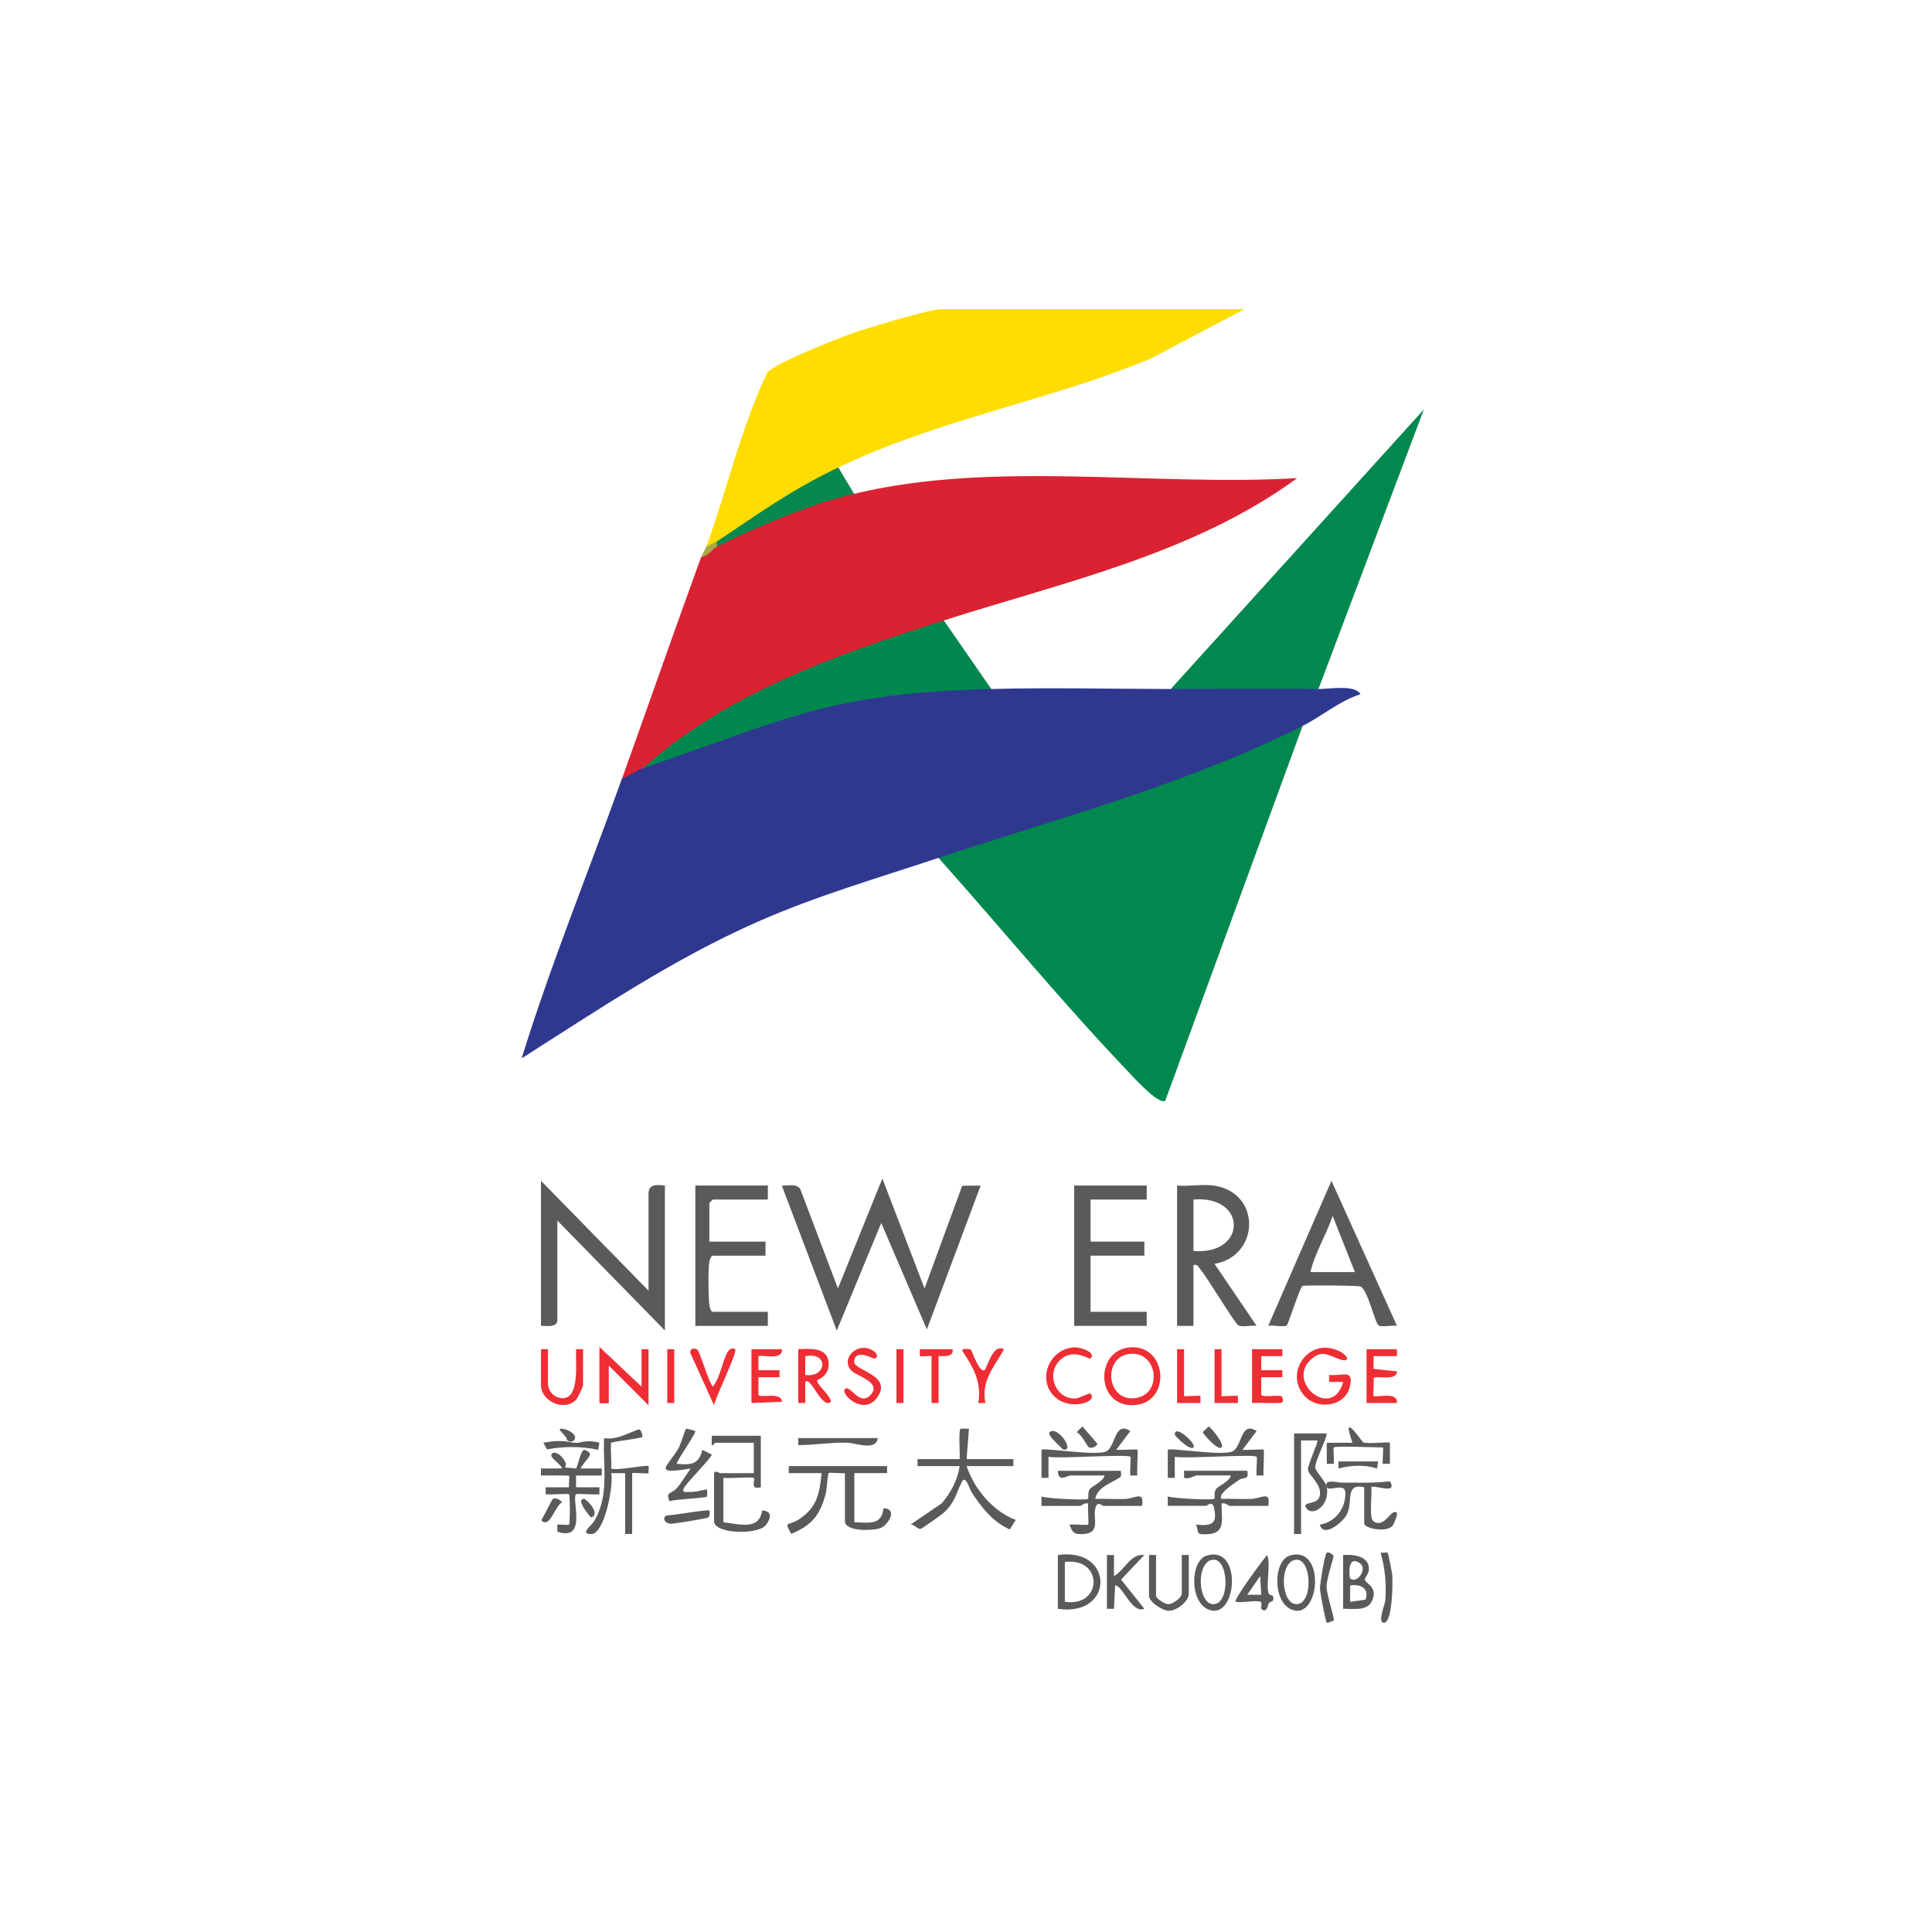 <svg width="100" height="100" viewBox="0 0 100 100" fill="none" xmlns="http://www.w3.org/2000/svg">
<rect x="0" y="0" width="100" height="100" fill="#333333" stroke="none"/>
<g clip-path="url(#clip0_2131_1646)">
<path d="M100 0H0V100H100V0Z" fill="white"/>
<path d="M51.31 35.663C54.39 35.581 57.508 35.659 60.593 35.663C63.078 34.871 65.761 34.846 68.237 35.663C68.788 35.668 70.137 35.417 70.417 35.934C69.344 36.268 68.387 37.09 67.415 37.578C65.669 39.13 63.532 40.237 61.009 40.9C57.402 42.186 53.756 43.341 50.101 44.477C49.879 44.545 49.627 44.54 49.366 44.526C49.105 44.511 48.839 44.463 48.573 44.405C45.421 45.454 42.24 46.373 39.189 47.722C34.861 49.632 30.965 52.257 27 54.781C28.518 49.883 30.462 45.125 32.188 40.31C32.58 39.58 32.947 39.396 33.281 39.764C37.646 37.346 45.034 34.692 50.067 35.161C50.556 35.204 50.918 35.252 51.3 35.663H51.31Z" fill="#2F388F"/>
<path d="M44.207 25.563C51.44 23.803 59.718 25.191 67.144 24.746C61.787 28.672 55.071 30.123 48.849 32.115L48.095 32.932C42.805 34.421 37.985 36.978 33.285 39.763C32.918 39.889 32.56 40.165 32.193 40.31C33.561 36.49 34.9 32.656 36.288 28.841C36.53 28.493 36.805 28.314 37.105 28.295C38.415 27.42 42.336 24.92 43.685 25.322C43.869 25.375 44.038 25.467 44.207 25.563Z" fill="#DA2232"/>
<path d="M67.42 37.578L60.317 56.966C59.998 57.251 58.567 55.651 58.267 55.332C54.922 51.822 51.808 48.022 48.578 44.405C54.917 42.297 61.415 40.595 67.42 37.578Z" fill="#00884F"/>
<path d="M36.563 28.29C37.642 25.312 38.343 22.169 39.711 19.288C40.175 18.751 43.733 17.363 44.609 17.083C45.334 16.851 48.187 16 48.714 16H64.417L59.5 18.591C54.158 20.782 48.607 21.695 43.395 24.195L43.071 24.964C41.103 26.047 39.116 27.062 37.115 28.02C37.008 28.29 36.834 28.411 36.568 28.29H36.563Z" fill="#FFDD00"/>
<path d="M68.242 35.664C65.698 35.635 63.141 35.664 60.598 35.664L73.7 21.193L68.242 35.664Z" fill="#00884F"/>
<path d="M48.854 32.115L51.31 35.663C42.786 35.891 40.842 37.196 33.285 39.759C37.705 35.818 43.318 33.884 48.849 32.115H48.854Z" fill="#00874F"/>
<path d="M43.39 24.195L44.207 25.559C41.8 26.144 39.343 27.207 37.11 28.29C36.916 28.213 36.916 28.121 37.11 28.02C39.387 26.521 40.842 25.418 43.39 24.195Z" fill="#06884E"/>
<path d="M37.11 28.29C36.897 28.392 36.641 28.803 36.293 28.837C36.389 28.571 36.534 28.382 36.563 28.29C36.737 28.189 36.941 28.126 37.11 28.02V28.29Z" fill="#A7A846"/>
<path d="M47.855 66.688L49.803 61.375L50.759 61.364L47.975 68.81L45.613 63.302L43.311 68.87L40.467 61.364C40.797 61.386 41.228 61.24 41.425 61.555L43.371 66.688L45.671 61L47.853 66.688H47.855Z" fill="#595A5C"/>
<path d="M33.568 66.808V61.784C33.568 61.266 34.022 61.326 34.415 61.36V68.866L28.847 63.175V68.319C28.847 68.726 28.285 68.63 28 68.621V61.116L33.568 66.806V66.808Z" fill="#595A5C"/>
<path d="M59.353 61.362V62.089H56.447V64.266H59.231V64.993H56.447V67.899H59.353V68.626H55.6V61.362H59.353Z" fill="#595A5C"/>
<path d="M39.743 61.362V62.089H36.899C36.886 62.089 36.717 62.258 36.717 62.271V64.268H39.623V64.995H36.899C36.813 64.995 36.736 65.196 36.717 65.297C36.648 65.668 36.663 67.076 36.71 67.481C36.725 67.603 36.766 67.899 36.899 67.899H39.743V68.626H35.99V61.362H39.743Z" fill="#595A5C"/>
<path d="M49.668 75.525C49.704 75.308 49.591 73.971 49.73 73.949C49.869 73.928 50.015 73.962 50.152 73.949L50.032 75.522H52.454V75.885H50.032C50.422 77.063 51.393 78.229 52.574 78.671L52.265 79.162C51.382 78.776 50.81 78.028 50.3 77.254C50.174 77.061 49.983 76.326 49.792 76.69C49.469 77.312 49.464 77.719 48.864 78.285C48.738 78.403 47.73 79.121 47.653 79.132C47.486 79.155 47.315 78.896 47.13 78.909L48.751 77.807C49.218 77.25 49.567 76.611 49.672 75.885H47.492V75.522H49.672L49.668 75.525Z" fill="#595A5C"/>
<path d="M45.915 75.887V76.249H44.22V78.791C44.929 78.802 45.636 78.988 45.729 78.069C46.517 78.09 45.934 78.977 45.557 79.1C45.161 79.23 43.733 79.292 43.733 78.729V76.247C43.566 76.277 42.932 76.202 42.887 76.247C42.848 76.288 42.797 77.117 42.728 77.359C42.424 78.446 42.012 78.954 40.951 79.393C40.57 78.686 40.771 79.014 41.348 78.643C42.278 78.043 42.428 77.31 42.522 76.247H40.827V75.885H45.911L45.915 75.887Z" fill="#595A5C"/>
<path d="M39.38 74.314V76.978C38.778 77.136 39.115 76.594 39.018 76.493C38.965 76.435 37.687 76.536 37.443 76.493V78.793C38.221 78.87 39.303 79.249 39.445 78.184C39.985 78.195 39.912 78.606 39.629 78.949C39.215 79.453 36.959 79.406 36.959 78.733V76.311C36.959 76.041 37.242 76.251 37.261 76.251H39.016V74.678H37.019C36.993 74.678 36.882 74.86 36.839 74.798V74.314H39.38Z" fill="#595A5C"/>
<path d="M64.557 76.129C64.66 76.633 64.387 76.427 64.13 76.605C63.94 76.738 62.992 77.34 63.224 77.58C63.727 77.563 64.237 77.603 64.743 77.586C65.305 77.567 65.783 77.128 65.645 77.944H63.648C63.586 77.944 63.395 77.751 63.226 77.824C63.241 78.81 63.464 79.485 62.193 79.408C61.912 79.391 62.043 79.149 61.895 78.913C62.769 79.011 63.048 78.849 62.808 77.938C62.666 77.704 62.491 77.942 62.439 77.942H60.442V77.458C60.767 77.561 62.776 77.661 62.857 77.573C62.887 77.541 62.834 77.256 62.924 77.098C63.022 76.926 63.642 76.695 63.71 76.367H61.955C61.846 76.367 61.518 76.596 61.288 76.487V76.125H64.557V76.129Z" fill="#595A5C"/>
<path d="M58.02 76.129C58.003 76.277 58.101 76.386 57.934 76.493C57.518 76.759 56.794 76.982 56.689 77.582C57.193 77.565 57.703 77.606 58.206 77.588C58.768 77.569 59.246 77.13 59.109 77.946H57.111C57.051 77.946 56.82 77.666 56.706 78.026C56.522 78.611 57.077 79.421 55.894 79.406C55.534 79.402 55.482 79.215 55.356 78.915C55.534 78.881 56.282 78.958 56.325 78.915C56.367 78.872 56.292 78.015 56.325 77.826C56.155 77.756 55.962 77.946 55.903 77.946H53.905V77.462C54.231 77.565 56.239 77.666 56.32 77.578C56.35 77.546 56.297 77.26 56.387 77.102C56.485 76.93 57.105 76.699 57.173 76.371H55.418C55.223 76.371 54.786 76.759 54.752 76.129H58.02Z" fill="#595A5C"/>
<path d="M32.359 76.251H31.633C31.779 76.819 31.298 79.404 30.606 79.404C29.995 79.404 30.598 78.975 30.718 78.787C31.56 77.466 31.198 75.923 31.268 74.436C31.89 74.532 32.353 74.245 32.884 74.052C33.026 74.001 33.124 73.913 33.204 74.136C33.313 74.442 33.234 74.38 33.024 74.434C32.779 74.496 31.682 74.631 31.633 74.678C31.584 74.725 31.667 75.793 31.633 76.009C31.935 76.138 33.48 75.795 33.57 75.889C33.594 75.912 33.555 76.153 33.57 76.251C33.527 76.296 32.721 76.208 32.721 76.251V79.397H32.359V76.251Z" fill="#595A5C"/>
<path d="M68.674 76.978C68.854 77.983 67.849 78.566 67.585 78.004C67.444 77.7 68.237 77.91 68.316 77.398C68.41 76.785 67.733 76.388 67.701 76.065C67.679 75.846 68.254 74.603 68.189 74.558H67.343V79.399H66.981V74.194H68.676C68.618 74.605 68.059 75.642 68.076 75.955C68.087 76.159 68.62 76.671 68.676 76.978H68.674Z" fill="#595A5C"/>
<path d="M68.674 76.978C68.494 76.515 69.244 76.744 69.454 76.742C70.283 76.735 71.119 76.776 71.942 76.671C72.367 77.398 71.124 76.828 70.974 76.975C71.034 77.331 70.843 78.568 71.087 78.739C71.681 79.155 72.011 78.017 72.306 78.309C72.358 78.36 72.154 78.887 72.071 78.981C71.749 79.344 70.611 79.108 70.611 78.853V76.978C69.576 76.755 70.065 77.745 69.694 78.42C69.493 78.782 68.517 79.631 68.312 78.915C69.118 78.789 69.655 78.073 69.636 77.267C69.623 76.705 68.772 77.228 68.674 76.975V76.978Z" fill="#595A5C"/>
<path d="M33.206 71.772V69.834H33.568V72.74L31.511 70.683V72.62C31.511 72.644 31.026 72.644 31.026 72.62V69.714L33.206 71.772Z" fill="#EE2E34"/>
<path d="M29.817 76.009C29.91 75.855 30.07 75.047 30.24 75.042C30.261 75.042 30.598 75.152 30.531 75.329C30.488 75.443 30.012 75.975 30.058 76.009H31.148V76.373H29.815V76.98H31.026V77.342C30.82 77.379 29.863 77.295 29.815 77.342C29.565 77.595 30.428 79.805 28.847 79.279V78.917C28.982 78.889 29.415 78.954 29.453 78.917C29.509 78.864 29.509 77.398 29.453 77.342C29.406 77.295 28.446 77.379 28.242 77.342V76.98H29.453C29.423 76.806 29.498 76.51 29.453 76.373C28.499 76.367 27.123 76.071 29.048 76.078L29.162 75.906C29.297 76.082 29.515 76.116 29.817 76.009Z" fill="#595A5C"/>
<path d="M35.99 74.073C36.05 74.155 35.098 75.503 35.021 75.767C35.739 75.837 36.172 75.818 36.354 75.042L36.837 75.287C36.903 75.379 35.495 76.785 35.386 77.042C35.276 77.299 35.555 77.213 35.686 77.222C36.018 77.248 36.569 77.063 36.594 77.1C36.607 77.117 36.609 77.449 36.594 77.462C36.515 77.546 34.946 77.593 34.657 77.704C34.428 77.198 34.766 77.327 35.019 77.038C35.289 76.731 35.506 76.341 35.746 76.011C33.709 76.345 34.562 75.925 35.12 74.959C35.229 74.768 35.467 73.984 35.51 73.954C35.536 73.936 35.973 74.054 35.988 74.073H35.99Z" fill="#595A5C"/>
<path d="M69.52 71.529H68.794V71.167C69.531 71.227 70.099 70.844 69.859 71.806C69.619 72.768 68.271 72.989 67.585 72.316C66.409 71.165 67.681 69.198 69.267 69.909C69.786 70.141 69.943 70.567 69.315 70.347C68.781 70.158 68.41 69.839 67.834 70.385C66.571 71.583 68.976 73.521 69.522 71.529H69.52Z" fill="#EE2E34"/>
<path d="M65.041 74.074L64.314 75.038C64.505 75.074 65.358 74.993 65.405 75.038C65.453 75.083 65.371 76.155 65.405 76.371H65.043C65.009 76.191 65.088 75.445 65.043 75.402C64.893 75.252 61.338 75.518 60.806 75.402V76.493H60.444V75.04C60.562 74.924 63.14 75.351 63.753 75.141C64.302 74.954 64.184 73.51 65.043 74.074H65.041Z" fill="#595A5C"/>
<path d="M58.504 74.074L57.778 75.038C57.968 75.074 58.822 74.993 58.869 75.038C58.916 75.083 58.834 76.155 58.869 76.371H58.507C58.472 76.191 58.551 75.445 58.507 75.402C58.356 75.252 54.801 75.518 54.269 75.402V76.493H53.907V75.04C54.025 74.924 56.603 75.351 57.216 75.141C57.765 74.954 57.647 73.51 58.507 74.074H58.504Z" fill="#595A5C"/>
<path d="M64.799 69.834H66.374V70.196H65.283V70.923H66.374V71.285H65.283V72.185C65.311 72.374 66.344 72.14 66.376 72.316C66.417 72.55 66.447 72.605 66.198 72.618C65.736 72.642 65.264 72.599 64.803 72.618V69.834H64.799Z" fill="#EE2E34"/>
<path d="M28.364 69.834V71.59C28.364 72.016 28.699 72.378 29.142 72.37C30.034 72.355 29.777 70.428 29.817 69.832H30.18V71.71C30.18 71.767 29.895 72.365 29.824 72.443C29.198 73.096 28.002 72.513 28.002 71.71V69.834H28.364Z" fill="#EE2E34"/>
<path d="M57.295 80.488H57.658V81.577C58.221 81.273 58.509 80.398 59.231 80.488L58.026 81.759L59.231 83.27C58.569 83.538 58.125 82.068 57.72 82.059L57.658 83.272H57.295V80.488Z" fill="#595A5C"/>
<path d="M70.731 69.834H72.306V70.196H71.096V70.854L72.309 70.985C72.298 71.54 71.128 71.137 71.096 71.356C71.13 71.527 71.055 72.213 71.096 72.256C71.203 72.363 72.375 71.992 72.306 72.618H70.733V69.834H70.731Z" fill="#EE2E34"/>
<path d="M59.837 80.488V82.606C59.837 82.724 60.279 83.041 60.491 83.03C60.727 83.019 61.168 82.689 61.168 82.484V80.486H61.531V82.484C61.531 82.886 60.92 83.373 60.502 83.373C60.163 83.373 59.473 82.908 59.473 82.604V80.486H59.835L59.837 80.488Z" fill="#595A5C"/>
<path d="M38.896 69.834H40.469C40.54 70.458 39.363 70.091 39.258 70.196V70.923H40.349V71.285H39.258V72.185C39.288 72.404 40.461 72.001 40.471 72.556L38.896 72.618V69.834Z" fill="#EE2E34"/>
<path d="M43.738 71.894C43.988 71.643 44.475 72.788 45.038 72.226C45.69 71.577 44.374 71.221 44.108 70.981C43.414 70.349 44.445 69.335 45.253 69.957C45.441 70.1 45.444 70.299 45.248 70.321C45.186 70.327 44.215 69.768 44.215 70.501C44.215 70.945 46.277 71.193 45.371 72.376C44.681 73.278 43.474 72.157 43.738 71.894Z" fill="#EE2E34"/>
<path d="M56.447 70.319C56.385 70.385 55.504 69.706 54.82 70.447C54.136 71.189 54.683 72.43 55.658 72.387C55.887 72.376 56.387 72.07 56.447 72.136C56.843 72.576 55.455 72.991 54.689 72.38C53.596 71.508 54.289 69.755 55.66 69.738C55.907 69.736 56.764 69.987 56.447 70.319Z" fill="#EE2E34"/>
<path d="M36.095 69.854C36.221 69.931 36.669 71.532 36.899 71.772C37.284 71.277 37.372 70.512 37.655 69.989C37.758 69.798 37.957 69.749 38.05 69.837C38.197 69.978 37.019 72.329 36.959 72.741L35.771 70.117C35.628 69.849 35.883 69.723 36.095 69.856V69.854Z" fill="#EE2E34"/>
<path d="M69.036 74.92C68.995 74.961 69.066 75.604 69.036 75.769H68.674V74.678H70.005C69.37 72.901 70.481 74.629 70.568 74.659C70.838 74.751 71.878 74.614 71.942 74.678V75.769H71.58C71.535 75.726 71.623 74.92 71.58 74.92C71.222 74.92 69.128 74.83 69.038 74.92H69.036Z" fill="#595A5C"/>
<path d="M50.255 69.856C50.281 69.871 50.422 70.276 50.495 70.402C50.583 70.552 50.744 70.977 50.939 70.925C51.099 70.882 51.348 69.511 51.97 69.837C51.451 70.767 50.78 71.455 51.001 72.621H50.639C50.815 71.506 50.377 70.775 49.792 69.897C49.837 69.783 50.184 69.815 50.257 69.858L50.255 69.856Z" fill="#EE2E34"/>
<path d="M49.306 69.834C49.415 70.34 48.579 70.151 48.579 70.196V72.618H48.217V70.196C48.217 70.166 47.711 70.22 47.61 70.196V69.834H49.306Z" fill="#EE2E34"/>
<path d="M63.226 69.834V72.256C63.226 72.299 64.032 72.211 64.075 72.256V72.618H62.864V69.834H63.226Z" fill="#EE2E34"/>
<path d="M61.288 69.834V72.256C61.288 72.299 62.094 72.211 62.137 72.256V72.618H60.926V69.834H61.288Z" fill="#EE2E34"/>
<path d="M71.818 80.366C71.863 80.402 72.047 81.365 72.062 81.517C72.094 81.873 72.079 83.973 71.64 83.994C71.273 84.012 71.687 83.028 71.702 82.848C71.769 81.986 71.694 81.189 71.46 80.366C71.558 80.381 71.786 80.338 71.82 80.366H71.818Z" fill="#595A5C"/>
<path d="M45.433 74.436C45.352 75.122 44.308 74.682 43.804 74.671C42.955 74.654 42.156 74.802 41.316 74.798V74.436H45.433Z" fill="#595A5C"/>
<path d="M69.036 83.874C69.023 83.889 68.687 84.014 68.674 83.999C68.612 83.932 68.325 82.421 68.322 82.231C68.318 81.986 68.564 80.45 68.674 80.368C68.762 80.304 69.012 80.454 69.023 80.548C69.032 80.63 68.661 81.733 68.661 82.124C68.661 82.513 69.094 83.81 69.034 83.877L69.036 83.874Z" fill="#595A5C"/>
<path d="M46.762 69.834H46.399V72.618H46.762V69.834Z" fill="#EE2E34"/>
<path d="M34.899 69.834H34.537V72.618H34.899V69.834Z" fill="#EE2E34"/>
<path d="M36.717 78.189C36.751 78.225 36.761 78.48 36.637 78.553C36.556 78.6 34.993 78.853 34.783 78.866C34.329 78.894 34.245 78.444 34.599 78.431C34.987 78.416 36.646 78.111 36.719 78.189H36.717Z" fill="#595A5C"/>
<path d="M29.695 74.678C29.777 74.678 29.856 74.678 29.938 74.678C30.293 74.575 30.673 74.571 31.026 74.678L30.964 75.042C30.109 74.858 29.181 74.852 28.315 75.021L28.122 74.678C28.669 74.56 29.194 74.56 29.695 74.678Z" fill="#595A5C"/>
<path d="M29.453 76.371H28V76.009H29.091C29.063 75.797 28.446 75.467 28.544 75.282C28.735 74.931 29.498 75.7 29.228 75.951L29.817 76.009C29.659 76.279 28.486 76.06 28.124 76.131C28.298 76.461 29.346 76.045 29.455 76.371H29.453Z" fill="#595A5C"/>
<path d="M71.336 75.644L71.273 76.009C70.637 75.801 69.923 75.84 69.278 76.007V75.644H71.336Z" fill="#595A5C"/>
<path d="M28.611 77.586C28.733 77.505 29.005 77.612 29.089 77.764C28.776 77.912 28.523 78.857 28.184 78.793C27.968 78.752 28.032 78.643 28.124 78.493C28.249 78.287 28.57 77.614 28.613 77.586H28.611Z" fill="#595A5C"/>
<path d="M63.226 74.918C63.037 75.107 62.259 74.196 62.259 74.132C62.259 74.089 62.501 73.911 62.559 73.831C62.733 73.943 63.395 74.749 63.224 74.918H63.226Z" fill="#595A5C"/>
<path d="M56.342 74.903C56.299 74.879 55.95 74.202 55.725 74.132L56.025 73.831L56.809 74.736C56.708 74.89 56.505 74.995 56.342 74.901V74.903Z" fill="#595A5C"/>
<path d="M54.454 74.072C54.859 74.001 55.598 75.068 55.056 75.038C55.009 75.036 54.443 74.457 54.389 74.374C54.286 74.215 54.263 74.104 54.454 74.072Z" fill="#595A5C"/>
<path d="M61.773 74.918C61.567 75.1 60.81 74.314 60.808 74.254C60.785 73.677 61.964 74.753 61.773 74.918Z" fill="#595A5C"/>
<path d="M30.24 77.584C30.345 77.588 31.114 78.349 30.602 78.549C30.491 78.454 29.768 77.567 30.24 77.584Z" fill="#595A5C"/>
<path d="M29.695 74.556C29.61 74.669 29.294 74.612 29.333 74.436L28.969 74.013C28.962 73.786 30.062 74.215 29.695 74.558V74.556Z" fill="#595A5C"/>
<path d="M60.926 61.362C61.517 61.418 62.229 61.285 62.801 61.362C65.304 61.701 65.219 65.016 62.864 65.417L65.041 68.626C64.791 68.581 64.291 68.711 64.098 68.6C63.892 68.478 62.495 66.118 62.116 65.681C62.006 65.554 62 65.428 61.773 65.48V68.626H60.926V61.362ZM61.773 62.087V64.751C64.546 64.976 64.572 61.855 61.773 62.087Z" fill="#595A5C"/>
<path d="M72.305 68.622V68.624C72.067 68.579 71.523 68.707 71.355 68.604C71.167 68.489 70.789 66.718 70.408 66.586C70.267 66.536 67.572 66.515 67.414 66.557C67.213 66.806 66.69 68.543 66.597 68.606C66.452 68.701 65.873 68.577 65.645 68.622L68.916 61.118L72.305 68.622ZM68.978 62.935C68.646 63.917 68.065 64.841 67.827 65.842H70.129L68.978 62.935Z" fill="#595A5C"/>
<path d="M58.472 69.74C60.444 69.568 60.65 72.642 58.678 72.73C56.706 72.818 56.667 69.896 58.472 69.74ZM58.671 72.374C60.268 72.264 59.934 69.777 58.352 70.098C57.101 70.356 57.298 72.468 58.671 72.374Z" fill="#EE2E34"/>
<path d="M54.754 80.488C57.703 80.068 57.685 83.714 54.754 83.272V80.488ZM55.116 82.908C57.088 83.206 57.107 80.585 55.116 80.85V82.908Z" fill="#595A5C"/>
<path d="M69.52 80.488C70.071 80.441 70.909 80.546 70.851 81.268C70.836 81.468 70.635 81.669 70.641 81.761C70.655 81.967 71.361 82.115 71.004 82.88C70.755 83.411 69.998 83.257 69.52 83.272V80.488ZM69.883 82.061V82.91L70.68 82.797C70.894 82.194 70.401 81.982 69.883 82.061ZM70.376 80.904C69.712 80.45 69.837 81.649 69.885 81.699C70.206 82.012 70.828 81.215 70.376 80.904Z" fill="#595A5C"/>
<path d="M41.316 69.834C41.918 69.813 42.81 69.713 42.889 70.512C42.961 71.258 42.274 71.407 42.286 71.467C42.361 71.763 42.955 72.189 43.013 72.556C42.535 72.974 41.971 71.204 41.68 71.529V72.618H41.316V69.834ZM41.68 71.167C42.797 71.328 42.921 69.952 41.68 70.198V71.167Z" fill="#EE2E34"/>
<path d="M66.765 80.514C68.642 79.951 68.329 83.939 66.835 83.304C65.865 82.892 65.9 80.776 66.765 80.514ZM67.007 80.744C66.189 80.95 66.32 83.032 67.104 83.032C68.006 83.031 67.901 80.516 67.007 80.744Z" fill="#595A5C"/>
<path d="M62.465 80.514C64.342 79.95 64.029 83.939 62.535 83.304C61.565 82.892 61.599 80.776 62.465 80.514ZM62.707 80.743C61.889 80.95 62.019 83.033 62.804 83.033C63.706 83.032 63.601 80.516 62.707 80.743Z" fill="#595A5C"/>
<path d="M65.588 80.488C65.802 80.953 65.485 82.153 65.687 82.516C65.719 82.573 65.98 82.505 65.892 82.844C65.883 82.876 65.735 82.902 65.658 83.009C65.639 83.035 65.568 83.553 65.285 83.272C65.242 83.229 65.369 82.944 65.219 82.901C64.929 82.82 64.299 82.977 63.954 82.908C63.839 82.807 65.391 80.696 65.588 80.488ZM64.557 82.544L65.285 82.546L65.224 81.577L64.557 82.544Z" fill="#595A5C"/>
</g>
<defs>
<clipPath id="clip0_2131_1646">
<rect width="100" height="100" fill="white"/>
</clipPath>
</defs>
</svg>

